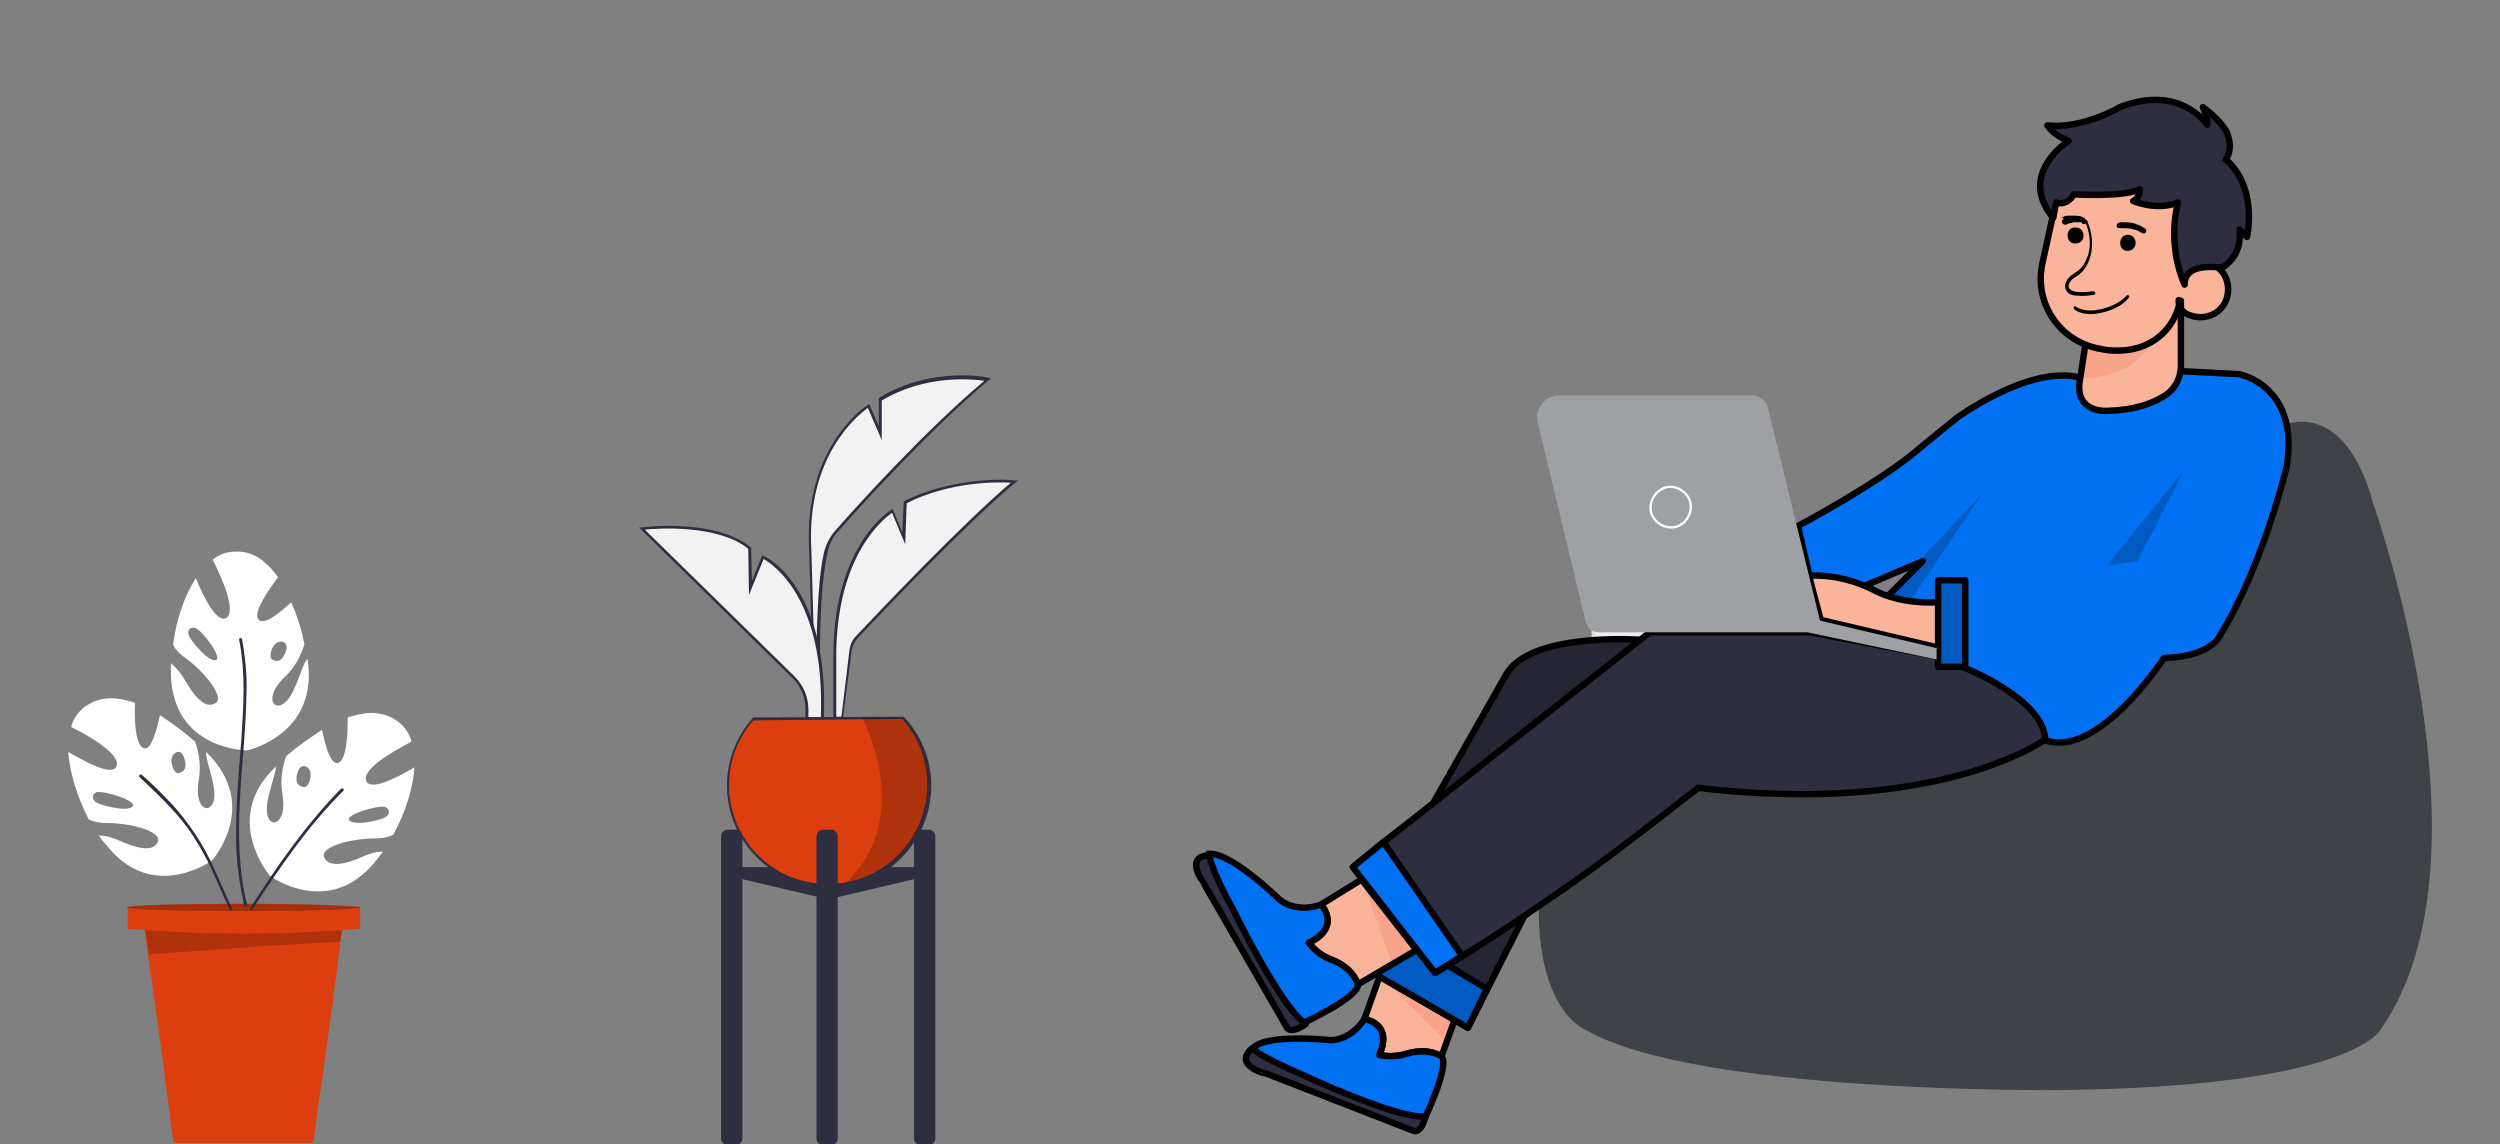 <?xml version="1.0" encoding="utf-8"?>
<!-- Generator: Adobe Illustrator 27.8.1, SVG Export Plug-In . SVG Version: 6.00 Build 0)  -->
<svg version="1.1" id="Layer_1" xmlns="http://www.w3.org/2000/svg" xmlns:xlink="http://www.w3.org/1999/xlink" x="0px" y="0px"
	 viewBox="0 0 340.8 156" style="enable-background:new 0 0 340.8 156;" xml:space="preserve">
<rect x="0" y="0" width="340.8" height="156" fill="#808080" stroke="none"/>
<style type="text/css">
	.st0{fill:#F2F2F2;}
	.st1{fill:#2F2E41;}
	.st2{fill:#DC3E0F;}
	.st3{opacity:0.2;}
	.st4{fill:#FFFFFF;}
	.st5{fill:#A52F0B;}
	.st6{fill:#F9B499;}
	.st7{fill:#EBEBEB;}
	.st8{fill:#DBDBDB;}
	.st9{fill:#C7C7C7;}
	.st10{fill:#A6A6A6;}
	.st11{fill:#F7A48B;}
	.st12{fill:none;stroke:#000000;stroke-width:0.876;stroke-linecap:round;stroke-linejoin:round;stroke-miterlimit:10;}
	.st13{fill:#0071F2;}
	.st14{opacity:0.2;enable-background:new    ;}
	.st15{fill:#3F4347;}
	.st16{fill:#9EA0A3;}
	.st17{fill:none;stroke:#FFFFFF;stroke-width:0.316;stroke-miterlimit:10;}
</style>
<g>
	<path class="st0" d="M111.6,95.7c0,0-0.6-13.6,0.9-20.4c0.2-1.1,0.8-2.2,1.6-3.1c3-3.4,12.5-13.9,20.6-20.6c0,0-7.5-1.6-14.7,2.7
		v4.6l-1.6-3.7c0,0-8.8,5.2-8,19.6l0.4,13.8L111.6,95.7z"/>
	<path class="st1" d="M111.4,95.7l-0.7-7l-0.4-13.8c-0.8-14.3,8-19.7,8-19.7l0.2-0.1l1.3,3v-3.8l0.1-0.1c7.1-4.3,14.7-2.8,14.8-2.7
		l0.4,0.1l-0.3,0.2c-8.1,6.8-17.8,17.5-20.5,20.6c-0.8,0.8-1.3,1.9-1.5,3c-1.5,6.6-0.9,20.2-0.9,20.3L111.4,95.7z M118.3,55.6
		c-1.2,0.9-8.4,6.4-7.7,19.3l0.4,13.8l0.3,2.5c0-4.6,0.1-11.6,1-15.8c0.3-1.2,0.8-2.2,1.6-3.1c2.7-3.1,12.2-13.6,20.3-20.4
		c-1.6-0.2-8-0.9-14,2.7V60L118.3,55.6z"/>
	<path class="st0" d="M110,97.9v-1.2c0-1.6-0.6-3.2-1.8-4.3L87.5,72c0,0,9.9-1.3,14.7,2.7l0.1,5.4l1.6-4.2c0,0,8.9,3.8,8.1,22H110z"
		/>
	<path class="st1" d="M109.8,98.1v-1.4c0-1.6-0.6-3.1-1.7-4.2l-21-20.6h0.4c0.4-0.1,10.1-1.2,14.8,2.7h0.1l0.1,4.6l1.4-3.5l0.2,0.1
		c0.1,0,9,4,8.2,22.2v0.1H109.8z M87.9,72.2l20.4,20c1.2,1.2,1.9,2.8,1.9,4.5v1.1h1.7c0.6-16.3-6.6-20.9-7.8-21.6l-2,4.9l-0.1-6.3
		C97.9,71.5,89.8,72,87.9,72.2z"/>
	<path class="st0" d="M114.9,97.9l1.1-9.2c0.1-0.7,0.4-1.3,0.8-1.8c3-3.2,14.7-15.6,21.5-21.2c0,0-7.9-0.7-14.9,2.8l-0.2,4.9
		l-1.6-3.8c0,0-7.6,4.3-7.9,19.2v9L114.9,97.9z"/>
	<path class="st1" d="M113.6,98.1v-9.2c0.2-14.9,7.9-19.4,7.9-19.4l0.2-0.1l1.3,3.2l0.2-4.2l0.1-0.1c7-3.5,14.9-2.9,15-2.8h0.5
		l-0.4,0.3c-6.7,5.6-18.1,17.6-21.5,21.2c-0.4,0.5-0.7,1-0.8,1.7l-1.2,9.4L113.6,98.1z M121.6,69.9c-1.1,0.8-7.4,5.6-7.6,19v8.8h0.7
		l1.1-9.1c0.1-0.7,0.4-1.4,0.9-1.9c3.3-3.5,14.4-15.2,21.1-20.9c-1.8-0.1-8.3-0.2-14.2,2.8l-0.2,5.6L121.6,69.9z"/>
	<path class="st1" d="M99.7,119.5l13.2,3.1l13.2-3.1v-1.3H99.8L99.7,119.5z"/>
	<path class="st2" d="M126.5,107c0,6.6-4.7,12.3-11.2,13.4c-7.4,1.3-14.5-3.6-15.9-11c-0.7-4.1,0.5-8.3,3.2-11.5l14.8-0.1h5.5
		C125.2,100.4,126.5,103.6,126.5,107z"/>
	<path class="st1" d="M112.9,120.9c-7.6,0-13.8-6.2-13.8-13.8c0-3.4,1.2-6.6,3.5-9.2l0.1-0.1h0.1l20.4-0.1l0.1,0.1
		c5.2,5.6,4.8,14.4-0.9,19.6c-1.9,1.8-4.3,3-6.9,3.4C114.5,120.8,113.7,120.9,112.9,120.9z M102.7,98.2c-4.9,5.6-4.3,14.1,1.3,19
		c2.5,2.2,5.6,3.3,8.9,3.3c0.8,0,1.6-0.1,2.4-0.2c7.3-1.3,12.2-8.3,10.9-15.7c-0.4-2.5-1.6-4.8-3.2-6.6L102.7,98.2z"/>
	<path class="st1" d="M99.2,113.1h1.1c0.5,0,0.9,0.4,0.9,0.9v41.2c0,0.5-0.4,0.9-0.9,0.9h-1.1c-0.5,0-0.9-0.4-0.9-0.9V114
		C98.3,113.5,98.7,113.1,99.2,113.1z"/>
	<path class="st1" d="M112.2,113.1h1.1c0.5,0,0.9,0.4,0.9,0.9v41.2c0,0.5-0.4,0.9-0.9,0.9h-1.1c-0.5,0-0.9-0.4-0.9-0.9V114
		C111.3,113.5,111.7,113.1,112.2,113.1z"/>
	<path class="st1" d="M125.5,113.1h1.1c0.5,0,0.9,0.4,0.9,0.9v41.2c0,0.5-0.4,0.9-0.9,0.9h-1.1c-0.5,0-0.9-0.4-0.9-0.9V114
		C124.5,113.5,124.9,113.1,125.5,113.1z"/>
	<g class="st3">
		<path d="M126.5,107c0,6.6-4.7,12.3-11.2,13.4c9.3-9,2.6-21.8,2.2-22.6h5.5C125.3,100.4,126.5,103.6,126.5,107z"/>
	</g>
	<path class="st2" d="M46.7,126.5l-0.1,0.5l-0.1,0.6l-0.1,0.8l-0.4,3.2v0.3l-0.5,3.3v0.4l-1.8,13.1l-0.1,0.4l-0.9,6.7h-19l-0.3-1.9
		l-0.1-0.3l-0.1-1v-0.3l-0.8-5.8v-0.4l-1.8-13l-0.1-0.4l-0.3-2.4l-0.5-3.6h27V126.5z"/>
	<g class="st3">
		<path d="M46.7,126.5l-0.1,0.5l-0.1,0.6l-0.1,0.8h-0.5h-0.5l-7.9,0.5H37l-16.7,1.2l-0.5-3.6H46.7z"/>
	</g>
	<path class="st2" d="M49.1,126.6c-10.6,0.9-21.2,0.9-31.7,0v-2.9h31.7V126.6z"/>
	<path class="st4" d="M41.9,89.8c-1,1.2-1.7,5.6-3.6,6.3c-1.3,0.5-2-1.4,0.5-3.8c1.3-1.2,2.2-2.8,2.7-4.5c-0.4-2-1-3.9-1.8-5.7
		c-1.5,1.4-3.8,3.3-4.5,2.3s1.5-4.1,2.7-5.7c-0.5-0.8-1.2-1.5-1.9-2.1c-1.1-1-2.6-1.5-4-1.4c-1.1,0-2.2,0.4-3,1.1
		c1.3,2.6,3.2,6.9,1.9,7.9c-1.3,0.9-3.1-2.7-4.2-5.4c-1.6,2.5-2.7,5.8-3.1,9.1c0.4,0.8,1.1,1.4,1.8,1.9c2.5,1.8,5.4,5.4,3.9,6.1
		c-1.5,0.8-3-1.3-4.1-3.2c-0.5-0.9-1.1-1.6-1.9-2.3c0,0.6,0,1.1,0,1.7c0.4,10.2,10.4,10.2,10.4,10.2S43.6,100.1,41.9,89.8z M29.3,90
		c-1,0-2.6-1.9-3.3-2.9c-0.7-1-0.2-1.7,0.6-1.5l0,0C27.6,85.9,30.6,90,29.3,90L29.3,90z M38,87.5L38,87.5c0.7-0.2,1.3,0.3,1,1.2
		c-0.4,1.2-1,1.7-1.9,1.2C36.6,89.6,37,87.8,38,87.5z"/>
	<path class="st5" d="M49.1,123.7c0,0.3-7.1,0.5-15.9,0.5s-15.9-0.2-15.9-0.5s7.1-0.5,15.9-0.5S49.1,123.5,49.1,123.7z"/>
	<path class="st1" d="M32.6,87.2c0.9,4.5,0.6,9.1,0.3,13.6c-0.4,4.8-0.8,9.7-0.7,14.5c0.1,2.8,0.5,5.5,1.1,8.2
		c0.1,0.2,0.4,0.1,0.4-0.1c-2.4-9.6-0.2-19.4-0.1-29.1c0.1-2.4-0.2-4.8-0.6-7.2C32.9,86.9,32.5,87,32.6,87.2z"/>
	<path class="st4" d="M28.1,102.5c-0.1,1.5,1.9,5.5,0.8,7.2c-0.8,1.2-2.4,0.1-1.8-3.4c0.3-1.7,0.1-3.5-0.5-5.2
		c-1.5-1.3-3.1-2.5-4.8-3.6c-0.4,1.9-1.2,4.9-2.2,4.5c-1.2-0.4-1.3-4.2-1.2-6.2c-0.9-0.3-1.8-0.5-2.8-0.6c-1.5-0.1-2.9,0.3-4.1,1.2
		c-0.9,0.7-1.5,1.6-1.8,2.7c2.6,1.3,6.7,3.7,6.2,5.3c-0.5,1.5-4-0.4-6.6-1.9c0.2,2.9,1.3,6.3,2.8,9.2c0.8,0.4,1.7,0.5,2.6,0.5
		c3,0,7.5,1.1,6.8,2.6s-3.2,0.7-5.2-0.2c-0.9-0.4-1.9-0.7-2.8-0.7c0.3,0.5,0.6,0.9,1,1.3c6.3,8,14.4,2.1,14.4,2.1
		S35.6,109.8,28.1,102.5z M18,110c-0.8,0.6-3.2,0-4.4-0.4s-1.1-1.3-0.5-1.6l0,0C14.2,107.7,19.1,109.3,18,110z M23.6,102.9
		L23.6,102.9c0.5-0.6,1.2-0.6,1.5,0.4c0.4,1.2,0.2,1.9-0.8,2.1C23.7,105.5,23,103.7,23.6,102.9z"/>
	<path class="st1" d="M19,105.9c2.3,2.2,4.7,4.4,6.6,7c1.4,2,2.6,4.1,3.6,6.4c0.7,1.6,1.4,3.2,2.1,4.7c0.1,0.2,0.4,0,0.3-0.2
		c-1.2-2.6-2.2-5.2-3.6-7.8c-1.2-2.2-2.7-4.3-4.4-6.2c-1.4-1.5-2.8-2.9-4.3-4.2C19.1,105.5,18.9,105.7,19,105.9z"/>
	<path class="st4" d="M36.8,119.4c0,0,8,5.9,14.4-2c0.3-0.4,0.7-0.9,1-1.3c-1,0-2,0.3-2.8,0.7c-2,0.9-4.5,1.6-5.2,0.1
		s3.8-2.6,6.8-2.6c0.9,0,1.8-0.1,2.6-0.5c1.6-2.9,2.7-6.2,2.9-9.2c-2.5,1.5-6.1,3.3-6.6,1.8c-0.5-1.6,3.7-4,6.2-5.3
		c-0.3-1.1-0.9-2-1.8-2.7c-1.2-0.9-2.6-1.3-4.1-1.2c-1,0.1-1.9,0.3-2.8,0.6c0,2-0.1,5.8-1.3,6.2c-1.1,0.3-1.8-2.6-2.2-4.5
		c-1.7,1.1-3.3,2.2-4.9,3.6c-0.6,1.7-0.8,3.4-0.5,5.2c0.6,3.4-1.1,4.5-1.8,3.4c-1.1-1.7,0.9-5.7,0.9-7.2
		C30.1,111.6,36.8,119.4,36.8,119.4z M52.5,110L52.5,110c0.7,0.3,0.8,1.2-0.4,1.6s-3.6,0.9-4.4,0.3C46.6,111.2,51.5,109.7,52.5,110z
		 M41.4,107.3c-1-0.2-1.2-0.9-0.8-2.1c0.3-0.9,1-1,1.5-0.4l0,0C42.7,105.6,42.1,107.4,41.4,107.3z"/>
	<path class="st1" d="M46.5,107.5c-4.8,4.9-8.7,10.5-12.4,16.3c-0.1,0.2,0.2,0.4,0.3,0.2c3.7-5.7,7.5-11.3,12.4-16.2
		c0.1-0.1,0.1-0.2,0-0.3C46.6,107.5,46.5,107.5,46.5,107.5L46.5,107.5z"/>
	<path class="st6" d="M297.8,34.6l3.5,1.3c2,0.7,2.9,2.9,2.2,4.9c-0.7,2-2.9,2.9-4.9,2.2c0,0-1.5-1.2-1.5-2.1
		C297.3,40.2,297.8,34.6,297.8,34.6z"/>
	<path class="st7" d="M230.3,56.4h-13.1v49h13.1V56.4z"/>
	<path class="st8" d="M217,67.8l-0.1,11.5l0.1,11.5l0.1,5.7l0.1,5.7l0.1-5.7l0.1-5.7l0.1-11.5l-0.1-11.5c0-3.8-0.1-7.7-0.2-11.5
		C217.1,60.3,217,64.1,217,67.8z"/>
	<path class="st9" d="M197,105.4l0.3,3.9l0.7,9.1h3.4l0.7-9.1l0.3-3.9H197z"/>
	<path class="st10" d="M197.3,109.3h5l0.3-3.9H197L197.3,109.3z"/>
	<path class="st9" d="M221.2,105.4l0.3,3.9l0.7,9.1h3.4l0.7-9.1l0.3-3.9H221.2z"/>
	<path class="st10" d="M221.2,105.4l0.3,3.9h5l0.3-3.9H221.2z"/>
	<path class="st6" d="M186,138.9l2.1-5.9l11.4,2.7l-3,8.3c0,0-1.7-1.2-4.6-0.4c-1.2,0.4-2.6,0.5-3.9,0.2
		C188,143.8,190.2,139.9,186,138.9z"/>
	<path class="st11" d="M188.1,133l9.1,9.1l2.4-6.4L188.1,133z"/>
	<path class="st12" d="M186,138.9l2.1-5.9l11.4,2.7l-3,8.3c0,0-1.7-1.2-4.6-0.4c-1.2,0.4-2.6,0.5-3.9,0.2
		C188,143.8,190.2,139.9,186,138.9z"/>
	<path class="st13" d="M181.4,141.8c3-0.1,4.6-2.9,4.6-2.9c4.1,1,2,4.9,2,4.9c1.3,0.3,2.7,0.2,3.9-0.2c3-0.8,4.6,0.4,4.6,0.4
		c1.2,1.1-2.2,8.3-2.2,8.3c-3.7,0.4-17-5.8-17-5.8c-5.7-2.4-6.6-3.5-6.6-3.5C172.3,140.8,181.4,141.8,181.4,141.8z"/>
	<path class="st12" d="M181.4,141.8c3-0.1,4.6-2.9,4.6-2.9c4.1,1,2,4.9,2,4.9c1.3,0.3,2.7,0.2,3.9-0.2c3-0.8,4.6,0.4,4.6,0.4
		c1.2,1.1-2.2,8.3-2.2,8.3c-3.7,0.4-17-5.8-17-5.8c-5.7-2.4-6.6-3.5-6.6-3.5C172.3,140.8,181.4,141.8,181.4,141.8z"/>
	<path class="st1" d="M170.7,142.9c0,0,1,1.1,6.6,3.5c0,0,13.2,6.2,17,5.8c0,0-0.4,2.1-1.5,2l-20.3-7.9
		C172.5,146.4,168,145.2,170.7,142.9z"/>
	<path class="st12" d="M170.7,142.9c0,0,1,1.1,6.6,3.5c0,0,13.2,6.2,17,5.8c0,0-0.4,2.1-1.5,2l-20.3-7.9
		C172.5,146.4,168,145.2,170.7,142.9z"/>
	<path class="st1" d="M215.6,109.4l-15.5,30.7l-16.6-9.7l21.9-38.6c3.4-5.6,18-4.6,18-4.6L215.6,109.4z"/>
	<path class="st14" d="M215.6,109.4l-15.5,30.7l-16.6-9.7l21.9-38.6c3.4-5.6,18-4.6,18-4.6L215.6,109.4z"/>
	<path class="st12" d="M215.6,109.4l-15.5,30.7l-16.6-9.7l21.9-38.6c3.4-5.6,18-4.6,18-4.6L215.6,109.4z"/>
	<path class="st13" d="M183.5,130.5l3-5.4l16.2,9.7l-2.6,5.3L183.5,130.5z"/>
	<path class="st14" d="M183.5,130.5l3-5.4l16.2,9.7l-2.6,5.3L183.5,130.5z"/>
	<path class="st12" d="M183.5,130.5l3-5.4l16.2,9.7l-2.6,5.3L183.5,130.5z"/>
	<path class="st15" d="M273.8,88.4l-50.2,7.7l-13.8,26c-0.6,15.8,6.4,18.3,6.4,18.3c14.8,8.7,64.3,8.2,64.3,8.2
		c41.1-0.4,44.2-8.5,44.2-8.5c16-23.4-1.2-71.5-1.2-71.5c-3.8-14-11.7-10.8-11.7-10.8L273.8,88.4z"/>
	<path class="st13" d="M283.6,51.5c-6.8-1.9-16.9,5.5-16.9,5.5l-4.9,4c-5.2,4.6-16.7,10.7-16.7,10.7l1.6,6.9l6.2,1.8l9.2-3.9
		l-5.7,5.7l11.1,8.8c11.5,5.3,11.3,9.9,11.3,9.9c7.2,2.6,16.2-11.2,16.2-11.2c6.7-0.2,7.7-3.2,7.7-3.2c5.8-9.4,9-22.8,9-22.8
		c1.9-11.2-6.5-12.7-6.5-12.7l-7.9-0.4L283.6,51.5z"/>
	<path class="st12" d="M283.6,51.5c-6.8-1.9-16.9,5.5-16.9,5.5l-4.9,4c-5.2,4.6-16.7,10.7-16.7,10.7l1.6,6.9l6.2,1.8l9.2-3.9
		l-5.7,5.7l11.1,8.8c11.5,5.3,11.3,9.9,11.3,9.9c7.2,2.6,16.2-11.2,16.2-11.2c6.7-0.2,7.7-3.2,7.7-3.2c5.8-9.4,9-22.8,9-22.8
		c1.9-11.2-6.5-12.7-6.5-12.7l-7.9-0.4L283.6,51.5z"/>
	<path class="st14" d="M287.2,77.1l10.5-13l-6.3,12.4L287.2,77.1z"/>
	<path class="st14" d="M256.8,81.6h3.8l9.6-14.3L256.8,81.6z"/>
	<path class="st6" d="M264.2,82.1c-5.6,0.3-8.8-1.7-8.8-1.7c-4.9-2.4-8.8-1.9-8.8-1.9l1.6,6l16.1,3.8V82.1z"/>
	<path class="st12" d="M264.2,82.1c-5.6,0.3-8.8-1.7-8.8-1.7c-4.9-2.4-8.8-1.9-8.8-1.9l1.6,6l16.1,3.8V82.1z"/>
	<path class="st1" d="M188.6,114.8l7.4-5.8l28.9-22.8h21.9l19.4,3.7l1.3,1c0,0,11.1,4.3,11.3,9.9c0,0-14.3,10.5-47.3,6.6
		c-4.8,3.7-9.7,7.6-15.1,11.5c-5.8,4.1-11.5,8-17,11.4c-1.2,0.8-2.5,1.6-3.7,2.3l-11.2-14.4L188.6,114.8z"/>
	<path class="st12" d="M188.6,114.8l7.4-5.8l28.9-22.8h21.9l19.4,3.7l1.3,1c0,0,11.1,4.3,11.3,9.9c0,0-14.3,10.5-47.3,6.6
		c-4.8,3.7-9.7,7.6-15.1,11.5c-5.8,4.1-11.5,8-17,11.4c-1.2,0.8-2.5,1.6-3.7,2.3l-11.2-14.4L188.6,114.8z"/>
	<path class="st13" d="M188.6,114.8l10.7,15.5c-1.2,0.8-2.5,1.6-3.7,2.3l-11.2-14.4L188.6,114.8z"/>
	<path class="st12" d="M188.6,114.8l10.7,15.5c-1.2,0.8-2.5,1.6-3.7,2.3l-11.2-14.4L188.6,114.8z"/>
	<path class="st6" d="M180.1,123.3l5.5-3.4l7.5,9.6l-8,4.7c0,0-0.5-2.1-3.4-3.3c-1.3-0.5-2.5-1.3-3.3-2.4
		C178.4,128.5,182.8,126.9,180.1,123.3z"/>
	<path class="st11" d="M185.7,119.9l4.1,11.6l3.4-2L185.7,119.9z"/>
	<path class="st12" d="M180.1,123.3l5.5-3.4l7.5,9.6l-8,4.7c0,0-0.5-2.1-3.4-3.3c-1.3-0.5-2.5-1.3-3.3-2.4
		C178.4,128.5,182.8,126.9,180.1,123.3z"/>
	<path class="st13" d="M174.5,122.7c2.6,1.9,5.6,0.6,5.6,0.6c2.7,3.5-1.7,5.2-1.7,5.2c0.8,1.1,2,2,3.3,2.4c2.9,1.2,3.4,3.3,3.4,3.3
		c0.2,1.7-7.3,5.2-7.3,5.2c-3.3-2.2-10-15.8-10-15.8c-3-5.6-3.1-7.2-3.1-7.2C167.7,116,174.5,122.7,174.5,122.7z"/>
	<path class="st12" d="M174.5,122.7c2.6,1.9,5.6,0.6,5.6,0.6c2.7,3.5-1.7,5.2-1.7,5.2c0.8,1.1,2,2,3.3,2.4c2.9,1.2,3.4,3.3,3.4,3.3
		c0.2,1.7-7.3,5.2-7.3,5.2c-3.3-2.2-10-15.8-10-15.8c-3-5.6-3.1-7.2-3.1-7.2C167.7,116,174.5,122.7,174.5,122.7z"/>
	<path class="st1" d="M164.9,116.6c0,0,0,1.6,3.1,7.2c0,0,6.6,13.6,10,15.8c0,0-1.7,1.3-2.5,0.6l-11.3-19.6
		C164.2,120.5,161.2,116.7,164.9,116.6z"/>
	<path class="st12" d="M164.9,116.6c0,0,0,1.6,3.1,7.2c0,0,6.6,13.6,10,15.8c0,0-1.7,1.3-2.5,0.6l-11.3-19.6
		C164.2,120.5,161.2,116.7,164.9,116.6z"/>
	<path class="st1" d="M175.4,140.1l-11.3-19.6L175.4,140.1z"/>
	<path class="st6" d="M284.6,44.9l-1,6.5c-1.1,5.1,3.8,4.6,3.8,4.6c3.6-0.1,6-1,7.6-2c1.5-0.9,2.3-2.5,2.3-4.1V41L284.6,44.9z"/>
	<path class="st11" d="M293.7,46c-3,6.1-10.1,5.5-10.1,5.5l1-6.5L293.7,46z"/>
	<path class="st12" d="M284.6,44.9l-1,6.5c-1.1,5.1,3.8,4.6,3.8,4.6c3.6-0.1,6-1,7.6-2c1.5-0.9,2.3-2.5,2.3-4.1V41L284.6,44.9z"/>
	<path class="st6" d="M299.1,32.7l-1.6,7.3c-1.1,5.3-6.2,8.7-11.5,7.6c-5.3-1.1-8.7-6.2-7.6-11.5l1.6-7.3c1.1-5.3,6.2-8.7,11.5-7.6
		C296.8,22.3,300.1,27.4,299.1,32.7z"/>
	<path class="st12" d="M297.2,41c-1.1,5.3-5.9,7.7-11.2,6.5c-5.3-1.1-8.7-6.2-7.6-11.5l1.6-7.3c1.1-5.3,6.2-8.7,11.5-7.6
		c5.3,1.1,8.7,6.2,7.6,11.5l-0.8,4"/>
	<path class="st12" d="M297.8,34.6l3.5,1.3c2,0.7,2.9,2.9,2.2,4.9c-0.7,2-2.9,2.9-4.9,2.2c0,0-1.7-0.4-1.6-2.1"/>
	<path class="st1" d="M297.8,38.8c-1.5-3.5-1.8-7.5-0.9-11.2c-2.9,1.2-6.1-0.2-6.1-0.2c0.6-0.3,0.9-0.9,0.9-1.6
		c-2.1,1.1-9,0.7-9,0.7c-1,1.7-2.4,1.1-2.4,1.1c-0.1,0.4-0.2,1-0.2,1l-0.2,1.1c-5-6,2.1-10.5,2.1-10.5c-1.1-0.4-2.2-1.1-2.9-2.1
		c4.9,0.5,9.9-2.5,9.9-2.5c8.2-3.2,11.9,2.4,11.9,2.4c0.1-0.9-0.6-2.4-0.6-2.4c1.2,0.9,2.4,2,3.2,3.3c1.1,2.6-0.1,3.8-0.1,3.8
		c4.5,4,2.9,10.6,2.9,10.6l-1-1c0.4,3.8-2.4,5.2-2.4,5.2C298.9,36,297.8,37.3,297.8,38.8z"/>
	<path class="st12" d="M297.8,38.8c-1.5-3.5-1.8-7.5-0.9-11.2c-2.9,1.2-6.1-0.2-6.1-0.2c0.6-0.3,0.9-0.9,0.9-1.6
		c-2.1,1.1-9,0.7-9,0.7c-1,1.7-2.4,1.1-2.4,1.1c-0.1,0.4-0.2,1-0.2,1l-0.2,1.1c-5-6,2.1-10.5,2.1-10.5c-1.1-0.4-2.2-1.1-2.9-2.1
		c4.9,0.5,9.9-2.5,9.9-2.5c8.2-3.2,11.9,2.4,11.9,2.4c0.1-0.9-0.6-2.4-0.6-2.4c1.2,0.9,2.4,2,3.2,3.3c1.1,2.6-0.1,3.8-0.1,3.8
		c4.5,4,2.9,10.6,2.9,10.6l-1-1c0.4,3.8-2.4,5.2-2.4,5.2C298.9,36,297.8,37.3,297.8,38.8z"/>
	<path class="st13" d="M267.9,79.1h-3.7v11.8h3.7V79.1z"/>
	<path class="st14" d="M267.9,79.1h-3.7v11.8h3.7V79.1z"/>
	<path class="st12" d="M267.9,79.1h-3.7v11.8h3.7V79.1z"/>
	<path class="st16" d="M264.2,88.4l-16.1-3.8l-7.1-29c-0.2-0.9-1.1-1.7-2.1-1.7h-26.4c-0.2,0-0.5,0-0.7,0.1c-1.6,0.4-2.5,2-2.2,3.5
		l6.6,27.4c0.2,0.8,0.9,1.3,1.8,1.3h28.4l17.6,3.7v-1.6H264.2z"/>
	<path class="st17" d="M229,71.6c1.3-0.7,1.9-2.4,1.2-3.7c-0.7-1.3-2.4-2-3.7-1.2c-1.3,0.7-1.9,2.4-1.2,3.7
		C226,71.7,227.7,72.3,229,71.6z"/>
	<path d="M282.9,33.2c1.5,0,1.5-2.2,0-2.2C281.5,31,281.5,33.2,282.9,33.2z"/>
	<path d="M290,34.2c1.5,0,1.5-2.2,0-2.2C288.7,32.1,288.7,34.2,290,34.2z"/>
	<path d="M281.1,30.1c-0.1,0.2,0.1,0.5,0.3,0.5c0.2,0.1,0.3,0,0.5-0.1c0.3-0.1,0.6-0.1,0.8-0.2c0.3,0,0.6,0,0.8,0c0.1,0,0,0,0,0h0.1
		h0.1l0,0c0,0,0.1,0,0.1,0.1l0,0c0,0,0.1,0.1,0,0c0.1,0.2,0.3,0.2,0.5,0.1c0.2-0.1,0.3-0.4,0.1-0.5c-0.4-0.5-0.9-0.6-1.6-0.6
		c-0.3,0-0.6,0-0.9,0c-0.2,0-0.3,0-0.5,0.1c-0.1,0-0.1,0.1-0.2,0.1c0,0-0.1,0-0.2,0.1l0,0c0.1,0,0.1,0,0.2,0l0.1,0.1l0,0
		c0,0.1,0,0.2,0,0.3l0,0c0-0.2-0.1-0.4-0.3-0.5C281.4,29.8,281.2,29.9,281.1,30.1z"/>
	<path d="M288.9,31.1c0.5,0,1.1,0,1.7,0.1c0.2,0.1,0.5,0.1,0.7,0.2c0.3,0.1,0.5,0.3,0.8,0.4c0.5,0.2,0.7-0.6,0.2-0.7
		c-0.2-0.1-0.4-0.3-0.7-0.4c-0.3-0.1-0.5-0.2-0.8-0.3c-0.6-0.1-1.1-0.1-1.8-0.1C288.4,30.4,288.4,31.1,288.9,31.1z"/>
	<path d="M284.3,30.3c0.5,1.3,0.8,2.8,0.4,4.3c-0.2,0.6-0.4,1.1-0.8,1.7c-0.4,0.5-0.9,0.8-1.5,1.2c-0.7,0.5-1.3,1.6-0.5,2.4
		c0.3,0.3,0.8,0.4,1.3,0.4c0.7,0.1,1.5,0,2.2-0.1c0.3,0,0.3-0.5,0-0.5c-0.7,0.1-3.7,0.5-3.4-0.9c0.2-0.6,0.7-0.9,1.2-1.2
		c0.4-0.3,0.7-0.6,1-1c1.3-1.9,1.2-4.4,0.4-6.3C284.6,29.9,284.2,30.1,284.3,30.3z"/>
	<path d="M282.8,42.2c1.1,0.8,2.6,0.7,3.8,0.4c1.3-0.3,2.7-0.9,3.6-2c0.2-0.2-0.1-0.5-0.3-0.3c-0.8,0.9-2.1,1.5-3.3,1.8
		c-1.2,0.3-2.6,0.4-3.6-0.3C282.8,41.6,282.5,42,282.8,42.2z"/>
</g>
</svg>
